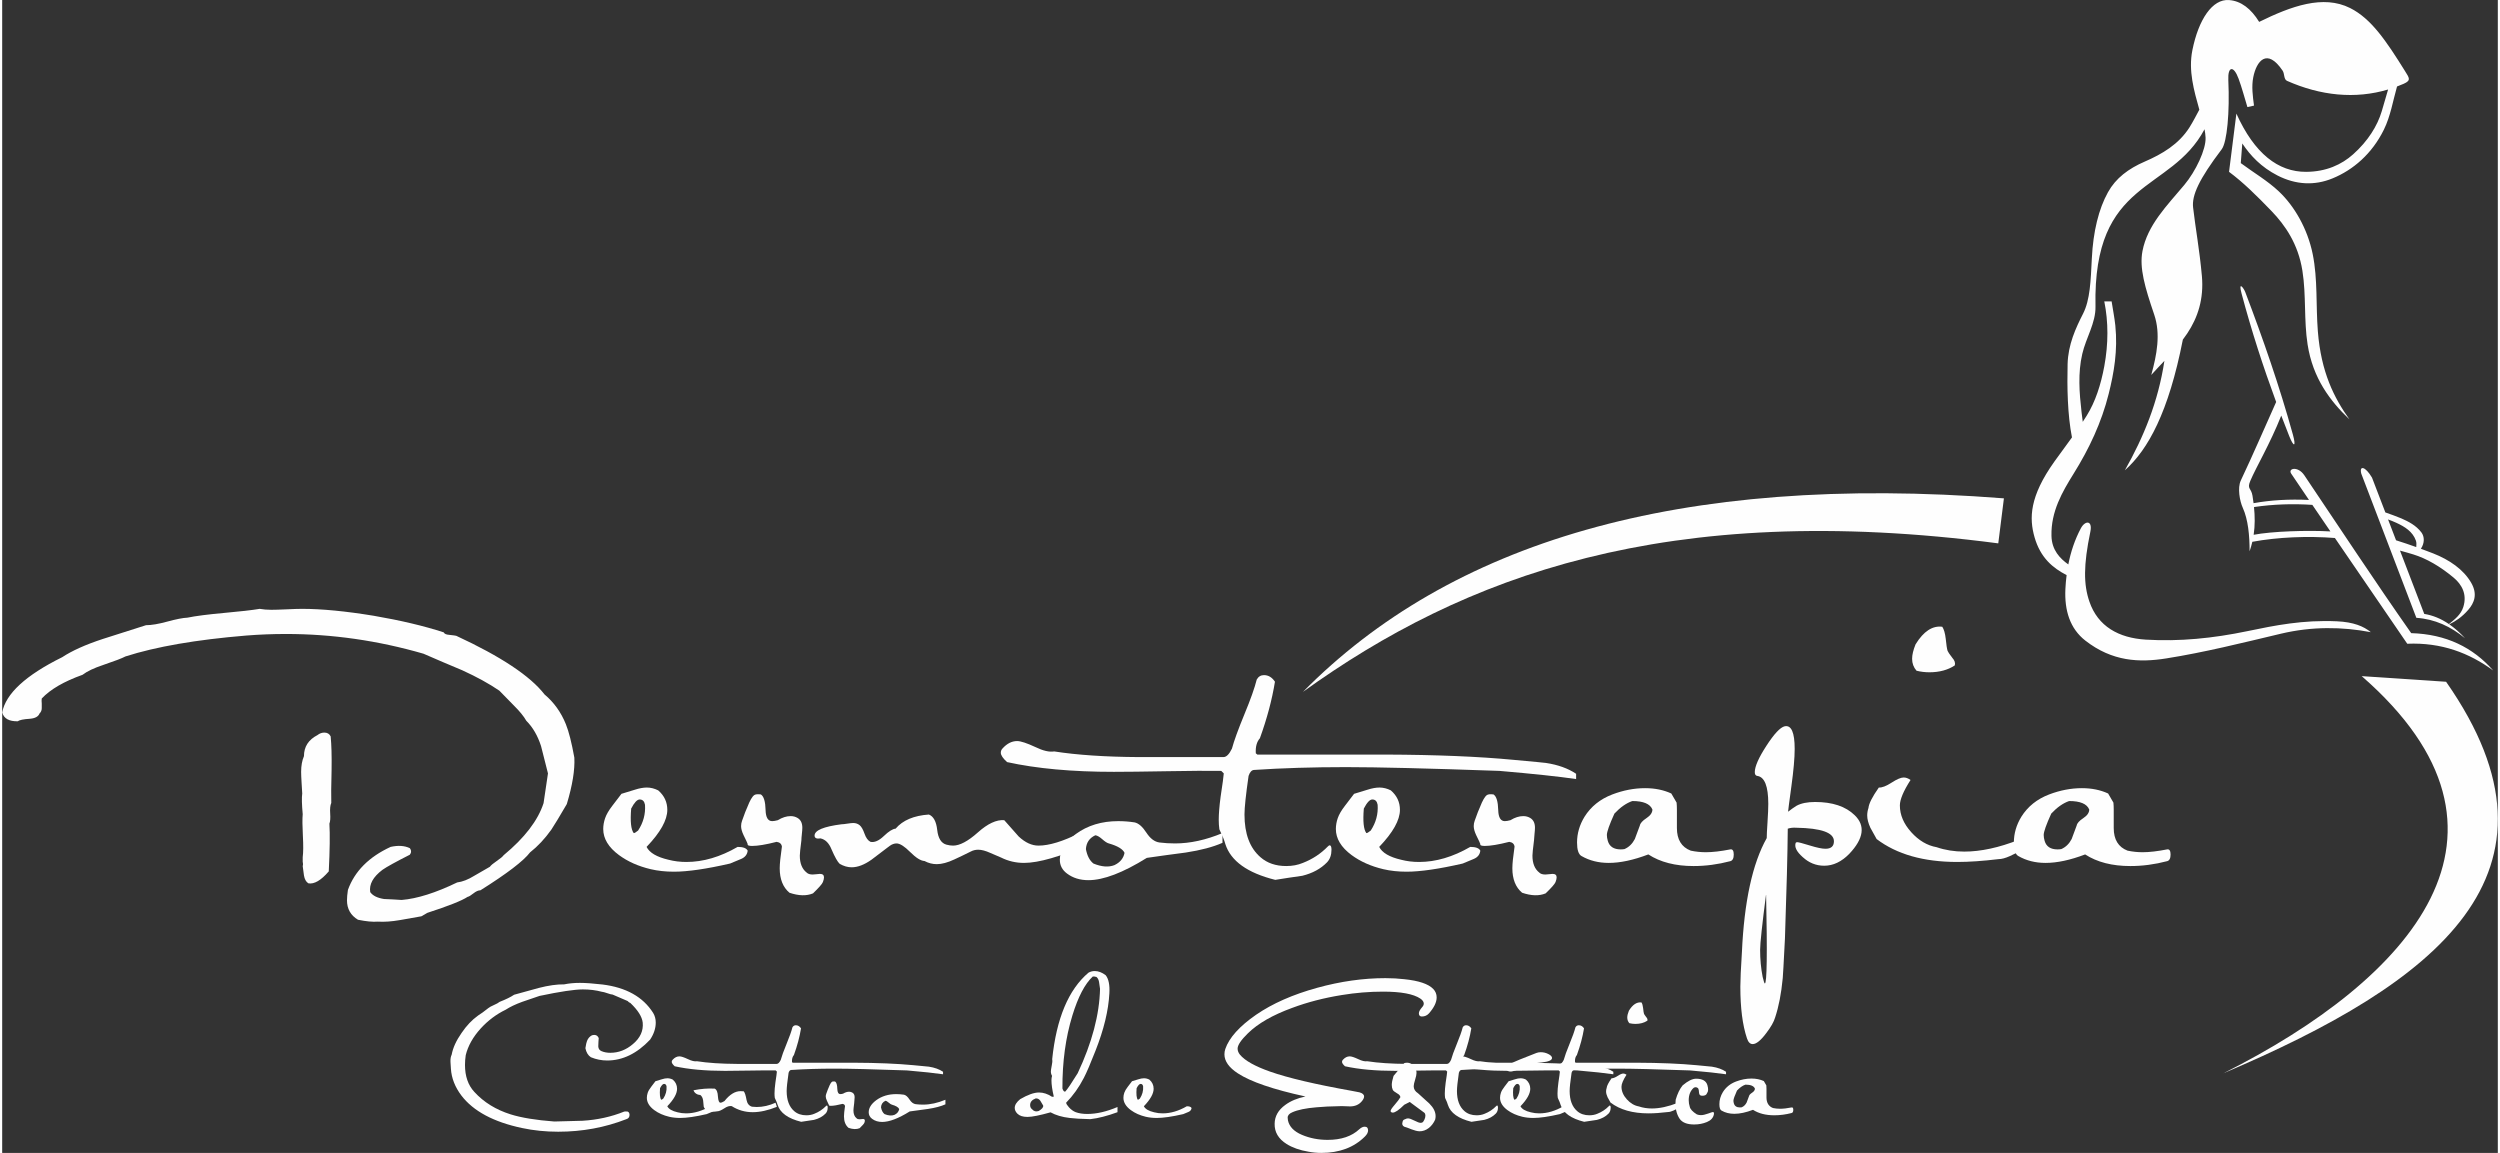 <?xml version="1.0" encoding="UTF-8"?>
<!DOCTYPE svg PUBLIC "-//W3C//DTD SVG 1.1//EN" "http://www.w3.org/Graphics/SVG/1.1/DTD/svg11.dtd">
<!-- Creator: CorelDRAW X8 -->
<svg xmlns="http://www.w3.org/2000/svg" xml:space="preserve" width="206px" height="95px" version="1.1" style="shape-rendering:geometricPrecision; text-rendering:geometricPrecision; image-rendering:optimizeQuality; fill-rule:evenodd; clip-rule:evenodd"
viewBox="0 0 202961 93762"
 xmlns:xlink="http://www.w3.org/1999/xlink">
 <rect x="0" y="0" width="202961" height="93762" fill="#333333" stroke="none"/>
 <defs>
  <style type="text/css">
   <![CDATA[
    .fil1 {fill:#FEFEFE}
    .fil0 {fill:#FEFEFE;fill-rule:nonzero}
   ]]>
  </style>
 </defs>
 <g id="Capa_x0020_1">
  <g id="_2633489311920">
   <path class="fil0" d="M46532 61621c51,987 -153,2243 -613,3771 -596,1022 -1013,1711 -1251,2069 -528,745 -1107,1366 -1737,1860 -528,694 -1873,1724 -4035,3082 -170,0 -362,85 -575,255 -213,170 -370,264 -472,281 -460,306 -1550,741 -3269,1298l-486 281c-33,0 -612,102 -1736,307 -681,119 -1286,161 -1813,127 -409,34 -945,-17 -1609,-153 -596,-357 -894,-885 -894,-1583 0,-222 25,-503 76,-843 545,-1515 1703,-2682 3474,-3499 613,-136 1132,-102 1558,102 68,85 102,179 102,281 0,85 -34,170 -102,255 -1141,579 -1882,988 -2222,1226 -767,579 -1098,1184 -996,1814 204,289 579,476 1123,561 477,18 954,43 1431,77 1259,-102 2766,-579 4520,-1426 426,-51 885,-230 1379,-536 783,-460 1209,-707 1277,-737 85,-119 272,-276 562,-472 289,-196 477,-353 562,-472 1702,-1409 2784,-2818 3243,-4231 85,-541 204,-1350 358,-2418 -187,-749 -375,-1486 -562,-2218 -273,-851 -673,-1536 -1200,-2064 -201,-358 -541,-775 -1018,-1247 -391,-409 -783,-809 -1175,-1201 -817,-557 -1817,-1111 -3009,-1655 -1056,-439 -2107,-890 -3162,-1350 -3691,-1068 -7415,-1604 -11174,-1604 -1085,0 -2166,42 -3239,127 -4065,337 -7338,903 -9820,1699 -289,153 -885,378 -1787,685 -762,251 -1333,523 -1707,809 -1511,540 -2618,1183 -3316,1928 -17,119 -17,255 0,404 0,222 0,349 0,383 0,171 -60,311 -179,430 -102,256 -366,396 -792,430 -527,34 -851,102 -970,204 -715,17 -1141,-221 -1277,-715 289,-1532 1915,-3030 4878,-4495 800,-527 1898,-1021 3295,-1481 1174,-374 2349,-749 3524,-1123 442,0 1021,-98 1736,-294 716,-196 1260,-302 1635,-319 664,-137 1656,-264 2975,-384 1320,-119 2286,-229 2899,-332 289,51 604,77 945,77 272,0 685,-13 1239,-38 553,-26 974,-39 1264,-39 1600,0 3541,188 5823,562 2179,375 4077,822 5695,1350 51,119 204,187 459,204 324,34 511,60 562,77 3627,1681 6019,3269 7177,4767 766,643 1345,1451 1736,2422 239,591 469,1502 690,2724zm-19767 3678c-85,187 -115,472 -90,855 26,383 5,660 -63,830 51,868 34,2162 -52,3882 -629,732 -1183,1056 -1660,971 -187,-120 -306,-332 -357,-639 -34,-255 -68,-511 -102,-766 34,-102 34,-222 0,-358 0,-187 0,-306 0,-357 51,-392 55,-979 13,-1762 -43,-784 -47,-1362 -13,-1737 -73,-800 -85,-1362 -39,-1686 -8,-170 -29,-455 -51,-855 -25,-400 -38,-702 -38,-907 0,-494 77,-919 230,-1277 0,-766 366,-1336 1098,-1711 170,-136 358,-204 562,-204 238,0 409,102 511,306 68,681 93,1584 76,2707 -34,1328 -42,2231 -25,2708z"/>
   <path id="1" class="fil0" d="M60629 69180c-34,307 -204,528 -510,665 -307,136 -613,263 -920,383 -1924,442 -3447,664 -4571,664 -681,0 -1311,-69 -1890,-205 -1005,-238 -1864,-621 -2579,-1149 -852,-630 -1278,-1337 -1278,-2120 0,-289 52,-583 154,-881 102,-298 298,-634 587,-1009 256,-323 502,-647 741,-970 357,-102 719,-213 1085,-332 366,-119 694,-179 984,-179 306,0 612,77 919,230 494,426 741,953 741,1583 0,835 -562,1839 -1686,3014 238,477 834,826 1788,1047 459,119 945,179 1455,179 1362,0 2750,-409 4163,-1226 443,0 715,102 817,306zm-8351 -3728c-51,-290 -196,-434 -434,-434 -204,0 -434,247 -690,740 -85,1039 -17,1703 205,1992 51,17 170,-51 357,-204 426,-647 613,-1345 562,-2094z"/>
   <path id="2" class="fil0" d="M66746 71734c-60,154 -328,460 -804,920 -528,221 -1167,204 -1916,-51 -528,-443 -792,-1107 -792,-1992 0,-358 60,-945 179,-1762 -34,-222 -179,-350 -434,-384 -868,222 -1532,332 -1992,332 -272,0 -392,-51 -357,-153 -18,-68 -128,-306 -332,-715 -137,-289 -205,-536 -205,-741 0,-153 26,-298 77,-434 204,-579 349,-953 434,-1123 204,-528 392,-852 562,-971 102,-68 281,-85 536,-51 239,153 366,579 383,1277 17,596 196,894 537,894 119,0 272,-26 459,-77 358,-221 707,-332 1047,-332 205,0 392,51 562,153 256,154 383,418 383,792 0,119 -12,294 -38,524 -26,229 -38,396 -38,498 -85,664 -128,1081 -128,1251 0,630 187,1090 562,1379 102,102 264,153 485,153 68,0 170,-8 307,-25 136,-17 229,-26 281,-26 221,0 331,94 331,281 0,102 -29,230 -89,383z"/>
   <path id="3" class="fil0" d="M87624 68951l-179 178c-715,222 -1421,443 -2119,664 -886,256 -1626,384 -2222,384 -664,0 -1286,-145 -1865,-435 -34,-17 -331,-144 -893,-383 -375,-170 -698,-255 -971,-255 -221,0 -426,51 -613,153 -442,222 -885,434 -1328,639 -545,255 -1021,383 -1430,383 -340,0 -672,-85 -996,-256 -306,-17 -694,-259 -1162,-728 -468,-468 -839,-702 -1111,-702 -187,0 -374,68 -562,204 -494,375 -987,750 -1481,1124 -579,409 -1115,613 -1609,613 -324,0 -647,-94 -971,-281 -170,-153 -391,-545 -664,-1175 -204,-510 -502,-808 -893,-894 -324,52 -486,-25 -486,-229 0,-426 732,-733 2197,-920 102,0 259,-17 472,-51 213,-34 371,-51 473,-51 204,0 378,60 523,179 145,119 277,349 396,689 119,341 281,562 485,664 324,68 686,-89 1086,-472 400,-383 719,-583 957,-600 579,-681 1482,-1064 2707,-1149 375,148 601,566 677,1251 77,685 328,1085 754,1200 187,51 366,77 536,77 545,0 1217,-358 2018,-1073 800,-715 1515,-1047 2145,-996 392,443 783,885 1175,1328 528,494 1064,741 1609,741 868,0 1983,-341 3345,-1022l0 1201z"/>
   <path id="4" class="fil0" d="M99244 68542c-766,341 -1762,604 -2988,792 -1055,136 -2111,281 -3166,434 -1941,1209 -3525,1813 -4751,1813 -681,0 -1260,-179 -1736,-536 -392,-290 -588,-664 -588,-1124 0,-749 434,-1447 1303,-2094 953,-698 2103,-1047 3447,-1047 443,0 886,34 1329,102 323,68 642,345 957,830 315,485 673,753 1073,805 400,51 821,76 1264,76 1226,0 2511,-281 3856,-843l0 792zm-7968 817c-136,-306 -562,-562 -1277,-766 -136,-34 -315,-149 -536,-345 -221,-195 -409,-302 -562,-319 -477,221 -732,596 -766,1124 102,545 307,936 613,1175 664,272 1234,315 1711,127 460,-221 732,-553 817,-996z"/>
   <path id="5" class="fil0" d="M128001 63358c-1396,-205 -3473,-426 -6231,-664 -5772,-205 -9935,-307 -12489,-307 -2690,0 -5184,77 -7483,230 -187,17 -332,179 -434,485 -221,1533 -332,2580 -332,3142 0,1566 434,2724 1303,3473 545,477 1243,715 2094,715 494,0 945,-85 1353,-255 784,-307 1456,-750 2018,-1328 68,-69 119,-103 153,-103 102,0 154,120 154,358 0,426 -120,766 -358,1021 -511,528 -1183,894 -2018,1099 -732,102 -1464,212 -2196,332 -2264,-562 -3618,-1533 -4061,-2912 -68,-272 -230,-672 -485,-1200 -34,-238 -51,-494 -51,-766 0,-494 51,-1124 153,-1890 153,-1005 239,-1635 256,-1890l-205 -204c-1055,-17 -2511,-9 -4367,25 -1941,34 -3397,51 -4367,51 -3388,0 -6283,-264 -8683,-792 -341,-306 -511,-561 -511,-766 0,-136 51,-255 153,-357 358,-392 749,-588 1175,-588 289,0 783,162 1481,486 630,306 1141,425 1533,357 1855,290 4145,443 6870,460 2298,0 4597,0 6895,0 239,0 468,-230 690,-690 170,-630 510,-1566 1021,-2809 494,-1192 826,-2128 996,-2809 136,-239 332,-358 588,-358 357,0 655,179 893,536 -238,1465 -646,2997 -1225,4598 -256,289 -366,698 -332,1225l127 103c3491,0 6981,0 10471,0 4070,17 7526,157 10369,429 1652,149 2529,235 2631,252 987,149 1804,447 2451,881l0 430z"/>
   <path id="6" class="fil0" d="M120212 69180c-34,307 -204,528 -511,665 -306,136 -613,263 -919,383 -1924,442 -3448,664 -4572,664 -681,0 -1311,-69 -1889,-205 -1005,-238 -1865,-621 -2580,-1149 -851,-630 -1277,-1337 -1277,-2120 0,-289 51,-583 153,-881 102,-298 298,-634 588,-1009 255,-323 502,-647 740,-970 358,-102 720,-213 1086,-332 366,-119 694,-179 983,-179 307,0 613,77 919,230 494,426 741,953 741,1583 0,835 -562,1839 -1686,3014 239,477 835,826 1788,1047 460,119 945,179 1456,179 1362,0 2750,-409 4163,-1226 442,0 715,102 817,306zm-8351 -3728c-51,-290 -196,-434 -434,-434 -205,0 -435,247 -690,740 -85,1039 -17,1703 204,1992 51,17 171,-51 358,-204 426,-647 613,-1345 562,-2094z"/>
   <path id="7" class="fil0" d="M126329 71734c-60,154 -328,460 -805,920 -528,221 -1166,204 -1915,-51 -528,-443 -792,-1107 -792,-1992 0,-358 60,-945 179,-1762 -34,-222 -179,-350 -434,-384 -869,222 -1533,332 -1993,332 -272,0 -391,-51 -357,-153 -17,-68 -128,-306 -332,-715 -136,-289 -204,-536 -204,-741 0,-153 25,-298 76,-434 205,-579 349,-953 435,-1123 204,-528 391,-852 561,-971 102,-68 281,-85 537,-51 238,153 366,579 383,1277 17,596 196,894 536,894 119,0 272,-26 460,-77 357,-221 706,-332 1047,-332 204,0 391,51 562,153 255,154 383,418 383,792 0,119 -13,294 -38,524 -26,229 -39,396 -39,498 -85,664 -128,1081 -128,1251 0,630 188,1090 562,1379 102,102 264,153 486,153 68,0 170,-8 306,-25 136,-17 230,-26 281,-26 221,0 332,94 332,281 0,102 -30,230 -89,383z"/>
   <path id="8" class="fil0" d="M140541 70036c-1005,264 -2000,396 -2988,396 -1481,0 -2707,-315 -3678,-945 -1208,460 -2281,690 -3218,690 -834,0 -1574,-188 -2221,-562 -239,-136 -358,-503 -358,-1098 0,-733 204,-1431 609,-2095 523,-834 1277,-1438 2260,-1813 894,-341 1783,-511 2664,-511 796,0 1507,145 2133,434l430 741c17,170 25,358 25,562 0,170 0,421 0,753 0,332 0,583 0,754 0,936 375,1549 1124,1838 409,86 817,128 1226,128 545,0 1209,-76 1992,-230 187,-34 281,107 281,417 0,311 -94,494 -281,541zm-6334 -4201c-187,-460 -732,-690 -1634,-690 -494,171 -979,511 -1456,1022 -409,902 -613,1481 -613,1737 0,153 26,315 77,485 136,460 485,689 1047,689 102,0 204,-8 306,-25 358,-154 639,-426 843,-817 136,-358 273,-724 409,-1099 34,-187 213,-387 536,-600 324,-213 485,-447 485,-702z"/>
   <path id="9" class="fil0" d="M150220 69436c-630,647 -1311,970 -2043,970 -664,0 -1251,-238 -1762,-715 -477,-425 -664,-800 -562,-1123 17,-51 60,-77 128,-77 102,0 443,89 1021,268 579,179 1005,268 1277,268 460,0 690,-204 690,-613 0,-698 -1022,-1064 -3065,-1098 -255,-17 -485,9 -689,77 -17,1992 -94,4971 -230,8938 -102,2009 -162,3082 -179,3218 -119,1260 -328,2324 -617,3193 -102,357 -345,783 -724,1277 -442,596 -813,893 -1102,893 -209,0 -362,-153 -464,-459 -362,-1073 -541,-2477 -541,-4214 0,-545 43,-1481 128,-2809 187,-4121 860,-7211 2018,-9271 0,-221 21,-656 64,-1302 42,-648 63,-1141 63,-1482 0,-1430 -298,-2188 -893,-2273 -137,-17 -205,-119 -205,-306 0,-460 315,-1175 945,-2145 630,-971 1124,-1499 1481,-1584 545,-119 818,494 818,1839 0,732 -90,1749 -269,3052 -178,1302 -268,1988 -268,2056 239,-188 469,-349 690,-486 374,-204 877,-306 1507,-306 1413,0 2485,357 3218,1073 885,851 740,1898 -435,3141zm-6767 3269c-324,2503 -486,4018 -486,4546 0,766 68,1498 205,2196 85,358 144,537 178,537 171,0 205,-2427 103,-7279z"/>
   <path id="10" class="fil0" d="M158801 54112c-561,375 -1251,562 -2068,562 -358,0 -707,-42 -1047,-127 -239,-273 -358,-596 -358,-971 0,-323 94,-715 281,-1175 647,-1055 1371,-1532 2171,-1430 136,205 230,528 281,971 51,510 102,843 153,996 34,85 162,272 383,561 187,205 256,409 204,613zm5440 15043c-323,153 -638,306 -945,460 -374,170 -689,255 -945,255 -1277,153 -2392,230 -3345,230 -2741,0 -4929,-621 -6564,-1864 -170,-307 -340,-613 -510,-920 -171,-374 -256,-706 -256,-996 0,-204 34,-409 102,-613 34,-357 315,-911 843,-1660 255,17 600,-115 1034,-396 434,-281 762,-421 984,-421 187,0 374,68 561,204 -578,903 -868,1592 -868,2069 0,766 307,1490 920,2171 613,681 1302,1089 2068,1225 698,239 1447,358 2248,358 1345,0 2835,-323 4469,-970l204 868z"/>
   <path id="11" class="fil0" d="M176066 70036c-1005,264 -2001,396 -2988,396 -1481,0 -2707,-315 -3678,-945 -1209,460 -2281,690 -3218,690 -834,0 -1575,-188 -2222,-562 -238,-136 -357,-503 -357,-1098 0,-733 204,-1431 609,-2095 523,-834 1276,-1438 2260,-1813 894,-341 1783,-511 2664,-511 796,0 1507,145 2133,434l430 741c17,170 25,358 25,562 0,170 0,421 0,753 0,332 0,583 0,754 0,936 375,1549 1124,1838 409,86 817,128 1226,128 545,0 1209,-76 1992,-230 187,-34 281,107 281,417 0,311 -94,494 -281,541zm-6334 -4201c-187,-460 -732,-690 -1634,-690 -494,171 -979,511 -1456,1022 -409,902 -613,1481 -613,1737 0,153 26,315 77,485 136,460 485,689 1047,689 102,0 204,-8 306,-25 358,-154 639,-426 843,-817 136,-358 272,-724 409,-1099 34,-187 212,-387 536,-600 323,-213 485,-447 485,-702z"/>
   <path class="fil0" d="M52935 82368c144,233 217,498 217,795 0,465 -153,927 -458,1385 -1068,1132 -2232,1698 -3493,1698 -458,0 -899,-88 -1325,-265 -225,-144 -373,-389 -445,-735 48,-305 92,-502 132,-590 80,-209 213,-361 398,-458 272,-80 457,-3 554,229 -17,153 -29,378 -37,675 8,185 97,313 265,385 209,88 446,133 711,133 675,0 1289,-237 1843,-711 594,-498 859,-1080 795,-1746 -56,-482 -394,-1016 -1012,-1602 -72,-16 -137,-60 -193,-133l-36 -24c-337,-152 -739,-325 -1204,-518 -105,-8 -251,-46 -440,-114 -189,-68 -335,-106 -440,-115 -481,-128 -995,-192 -1541,-192 -675,0 -1851,176 -3529,530 -474,160 -944,321 -1409,482 -546,200 -992,413 -1337,638 -763,369 -1442,879 -2036,1529 -626,691 -1031,1414 -1216,2168 -40,273 -60,538 -60,795 0,916 252,1646 758,2192 771,844 1759,1454 2963,1831 876,273 2056,466 3541,578 506,-8 1269,-28 2289,-60 1212,-72 2344,-321 3396,-747 64,-16 161,-16 289,0 97,49 145,137 145,265 0,137 -48,237 -145,301 -24,16 -60,32 -108,49 -1743,682 -3593,1023 -5553,1023 -1019,0 -1999,-100 -2938,-301 -2313,-490 -3955,-1369 -4926,-2637 -522,-691 -807,-1418 -856,-2181 -16,-192 -28,-385 -36,-578 -8,-233 24,-421 97,-566 104,-562 373,-1152 807,-1770 401,-594 851,-1068 1349,-1421 200,-121 477,-322 831,-603 88,-72 238,-154 451,-247 213,-92 368,-178 464,-258 514,-201 907,-394 1180,-579 675,-184 1345,-369 2012,-554 779,-200 1465,-297 2059,-289 386,-80 811,-120 1277,-120 458,0 1072,44 1843,132 1919,241 3288,1008 4107,2301z"/>
   <path id="1" class="fil0" d="M57969 90112c-16,145 -96,249 -241,313 -144,65 -289,125 -433,181 -908,209 -1626,313 -2156,313 -321,0 -618,-32 -891,-96 -474,-113 -880,-293 -1217,-542 -401,-297 -602,-630 -602,-1000 0,-136 24,-275 72,-415 48,-141 141,-299 277,-476 121,-153 237,-305 349,-458 169,-48 340,-100 512,-156 173,-57 327,-85 464,-85 145,0 289,36 434,109 232,200 349,449 349,747 0,393 -265,867 -795,1421 112,224 393,389 843,493 217,57 446,85 687,85 642,0 1296,-193 1963,-578 209,0 337,48 385,144zm-3938 -1758c-24,-137 -93,-205 -205,-205 -96,0 -205,116 -325,349 -40,490 -8,803 96,940 24,8 80,-24 169,-97 200,-305 289,-634 265,-987z"/>
   <path id="2" class="fil0" d="M63004 90016c-723,289 -1377,434 -1964,434 -626,0 -1196,-165 -1710,-494 -177,-33 -377,28 -602,180 -249,161 -438,241 -566,241 -145,24 -269,36 -374,36 -385,0 -630,-136 -734,-409 -16,-169 -32,-337 -48,-506 -32,-209 -109,-357 -229,-446 -89,-8 -165,-24 -229,-48 -169,-72 -277,-185 -325,-337 610,-120 1184,-165 1722,-133 161,73 249,289 265,651 24,329 92,494 205,494 72,0 180,-45 325,-133 426,-538 863,-807 1313,-807 80,0 164,4 253,12 88,97 164,329 229,699 56,297 204,482 445,554 129,16 257,24 386,24 505,0 1015,-116 1529,-349l109 337z"/>
   <path id="3" class="fil0" d="M76517 87366c-658,-96 -1638,-201 -2939,-313 -2722,-96 -4685,-145 -5889,-145 -1269,0 -2445,37 -3529,109 -88,8 -157,84 -205,229 -104,722 -156,1216 -156,1481 0,739 204,1285 614,1638 257,225 586,337 987,337 233,0 446,-40 639,-120 369,-145 686,-353 951,-626 32,-33 57,-49 72,-49 49,0 73,57 73,169 0,201 -56,361 -169,482 -241,249 -558,421 -951,518 -346,48 -691,100 -1036,156 -1068,-265 -1706,-722 -1915,-1373 -32,-128 -109,-317 -229,-566 -16,-112 -24,-233 -24,-361 0,-233 24,-530 72,-891 72,-474 113,-771 121,-892l-97 -96c-498,-8 -1184,-4 -2059,12 -916,16 -1602,24 -2060,24 -1598,0 -2963,-124 -4095,-373 -160,-145 -241,-265 -241,-362 0,-64 24,-120 73,-168 168,-185 353,-277 553,-277 137,0 370,76 699,229 297,144 538,200 723,168 875,137 1955,209 3240,217 1084,0 2168,0 3252,0 112,0 220,-108 325,-325 80,-297 241,-739 482,-1325 232,-562 389,-1004 469,-1325 65,-112 157,-168 277,-168 169,0 309,84 422,252 -113,691 -305,1414 -578,2168 -121,137 -173,330 -157,578l60 49c1646,0 3292,0 4938,0 1920,8 3549,74 4890,202 779,71 1193,111 1241,119 466,70 851,211 1156,415l0 203z"/>
   <path id="4" class="fil0" d="M70116 91317c-28,72 -155,216 -380,433 -248,105 -550,97 -903,-24 -249,-209 -373,-522 -373,-939 0,-169 28,-446 84,-831 -16,-105 -84,-165 -205,-181 -409,104 -722,157 -939,157 -129,0 -185,-25 -169,-73 -8,-32 -60,-144 -156,-337 -65,-136 -97,-253 -97,-349 0,-72 12,-141 36,-205 97,-273 165,-450 205,-530 97,-249 185,-401 265,-458 48,-32 133,-40 253,-24 113,73 173,273 181,602 8,282 92,422 253,422 56,0 128,-12 216,-36 169,-104 334,-157 494,-157 97,0 185,25 265,73 121,72 181,196 181,373 0,56 -6,138 -18,247 -12,108 -18,187 -18,235 -40,313 -61,510 -61,590 0,297 89,514 265,650 49,48 125,73 229,73 33,0 81,-4 145,-12 64,-8 108,-13 132,-13 105,0 157,45 157,133 0,48 -14,108 -42,181z"/>
   <path id="5" class="fil0" d="M76710 89811c-361,161 -831,285 -1409,374 -498,64 -996,132 -1494,204 -915,570 -1662,855 -2240,855 -321,0 -594,-84 -819,-253 -185,-136 -277,-313 -277,-530 0,-353 205,-682 614,-987 450,-329 992,-494 1626,-494 209,0 418,16 627,48 152,32 303,163 451,392 149,228 317,355 506,379 189,24 388,36 596,36 578,0 1185,-132 1819,-397l0 373zm-3758 385c-64,-144 -265,-264 -602,-361 -64,-16 -149,-70 -253,-162 -104,-93 -193,-143 -265,-151 -225,104 -345,281 -361,530 48,257 144,442 289,554 313,128 582,149 807,60 217,-104 345,-261 385,-470z"/>
   <path id="6" class="fil0" d="M90705 90450c-827,305 -1561,493 -2204,566 -755,-17 -1317,-49 -1686,-97 -618,-72 -1136,-225 -1554,-458 -883,249 -1509,374 -1878,374 -370,0 -643,-88 -820,-265 -144,-145 -216,-301 -216,-470 0,-233 148,-470 445,-711 619,-361 1128,-541 1530,-541 353,0 706,116 1060,349 56,-8 104,-12 144,-12 -128,-538 -192,-980 -192,-1325 0,-137 16,-257 48,-361 -64,-113 -96,-233 -96,-362 0,-80 24,-241 72,-481 48,-209 60,-382 36,-518 345,-3317 1329,-5661 2951,-7034 160,-89 329,-133 506,-133 297,0 594,113 891,338 241,297 341,790 301,1481 -72,1389 -450,2947 -1132,4673 -402,1028 -715,1759 -940,2192 -401,779 -883,1454 -1445,2024 8,88 84,212 229,373 177,193 361,325 554,398 265,96 578,144 939,144 755,0 1574,-189 2457,-566l0 422zm-1421 -10033c-24,-177 -50,-358 -78,-542 -28,-185 -98,-326 -211,-422 -152,-40 -253,-52 -301,-36 -642,594 -1196,1654 -1662,3180 -546,1782 -815,3757 -807,5925 64,193 140,277 229,253 168,-176 506,-674 1012,-1493 1164,-2473 1770,-4762 1818,-6865zm-4625 9490c-80,-128 -156,-256 -229,-385 -96,-136 -220,-201 -373,-193 -305,113 -458,293 -458,542 0,153 56,269 169,350 136,160 313,204 530,132 273,-161 393,-309 361,-446z"/>
   <path id="7" class="fil0" d="M96728 90112c-17,145 -97,249 -241,313 -145,65 -289,125 -434,181 -907,209 -1626,313 -2156,313 -321,0 -618,-32 -891,-96 -474,-113 -879,-293 -1217,-542 -401,-297 -602,-630 -602,-1000 0,-136 24,-275 72,-415 49,-141 141,-299 277,-476 121,-153 237,-305 350,-458 168,-48 339,-100 512,-156 172,-57 327,-85 463,-85 145,0 289,36 434,109 233,200 349,449 349,747 0,393 -265,867 -795,1421 113,224 394,389 843,493 217,57 446,85 687,85 642,0 1297,-193 1963,-578 209,0 337,48 386,144zm-3939 -1758c-24,-137 -92,-205 -205,-205 -96,0 -204,116 -325,349 -40,490 -8,803 96,940 25,8 81,-24 169,-97 201,-305 289,-634 265,-987z"/>
   <path id="8" class="fil0" d="M116384 80429c184,192 277,421 277,686 0,394 -209,827 -627,1301 -152,169 -345,253 -578,253 -160,0 -241,-88 -241,-265 0,-129 89,-293 265,-494 89,-96 133,-193 133,-289 0,-144 -92,-281 -277,-409 -562,-378 -1574,-566 -3035,-566 -1108,0 -2225,92 -3349,276 -1453,233 -2802,583 -4047,1048 -1581,578 -2778,1265 -3589,2060 -562,546 -843,963 -843,1252 0,169 64,334 193,494 401,482 1216,940 2445,1373 1461,514 3677,1036 6648,1566 370,64 578,104 627,121 249,72 373,184 373,337 0,112 -60,241 -181,385 -233,281 -554,422 -963,422 -56,0 -161,-4 -313,-12 -153,-8 -273,-12 -362,-12 -891,16 -1574,48 -2047,96 -875,72 -1534,209 -1976,409 -248,105 -373,249 -373,434 0,64 8,141 24,229 113,506 490,895 1132,1168 643,273 1341,410 2096,410 1100,0 1959,-289 2577,-868 153,-136 298,-204 434,-204 185,0 277,100 277,301 0,161 -84,325 -253,494 -891,891 -2075,1337 -3553,1337 -345,0 -690,-32 -1036,-97 -714,-120 -1308,-329 -1782,-626 -667,-418 -992,-968 -976,-1650 8,-610 297,-1120 867,-1530 434,-321 980,-550 1638,-686 -2617,-570 -4448,-1197 -5492,-1879 -730,-474 -1096,-992 -1096,-1554 0,-144 24,-289 72,-434 314,-915 1149,-1842 2506,-2782 1333,-915 2991,-1646 4974,-2192 1895,-522 3742,-783 5540,-783 538,0 1048,29 1530,85 1180,120 1967,385 2361,795z"/>
   <path id="9" class="fil0" d="M116540 91052c-120,273 -289,498 -506,674 -248,193 -510,285 -782,277 -169,-8 -378,-60 -627,-156 -297,-121 -498,-193 -602,-217 -153,-80 -197,-213 -133,-398 17,-88 59,-148 127,-180 68,-32 138,-61 211,-85 32,-8 68,-12 108,-12 113,0 285,61 518,181 233,120 402,181 506,181 40,0 84,-10 132,-31 49,-20 103,-90 163,-210 60,-121 90,-237 90,-350 0,-96 -28,-172 -84,-228l-1192 -880 -446 229c-426,426 -739,639 -940,639 -112,-16 -168,-61 -168,-133 0,-80 104,-241 313,-482 249,-289 410,-502 482,-638 -8,-120 -96,-225 -265,-313 -193,-113 -309,-205 -349,-277 -57,-121 -85,-257 -85,-410 0,-184 48,-429 145,-734l867 -1036c72,-24 149,-36 229,-36 249,0 462,128 638,385 89,137 133,285 133,446 0,128 -39,313 -115,554 -76,241 -114,417 -114,530 0,233 120,425 361,578 305,281 610,558 915,831 338,337 506,678 506,1024 0,88 -12,180 -36,277z"/>
   <path id="10" class="fil0" d="M131029 87366c-658,-96 -1638,-201 -2938,-313 -2722,-96 -4686,-145 -5890,-145 -1269,0 -2445,37 -3529,109 -88,8 -157,84 -205,229 -104,722 -156,1216 -156,1481 0,739 204,1285 614,1638 257,225 586,337 988,337 232,0 445,-40 638,-120 369,-145 686,-353 951,-626 32,-33 57,-49 73,-49 48,0 72,57 72,169 0,201 -56,361 -169,482 -241,249 -558,421 -951,518 -345,48 -691,100 -1036,156 -1068,-265 -1706,-722 -1915,-1373 -32,-128 -108,-317 -229,-566 -16,-112 -24,-233 -24,-361 0,-233 24,-530 72,-891 73,-474 113,-771 121,-892l-97 -96c-497,-8 -1184,-4 -2059,12 -916,16 -1602,24 -2060,24 -1598,0 -2963,-124 -4095,-373 -160,-145 -241,-265 -241,-362 0,-64 24,-120 73,-168 168,-185 353,-277 554,-277 136,0 369,76 698,229 297,144 538,200 723,168 875,137 1955,209 3240,217 1084,0 2168,0 3252,0 112,0 221,-108 325,-325 80,-297 241,-739 482,-1325 232,-562 389,-1004 469,-1325 65,-112 157,-168 277,-168 169,0 310,84 422,252 -112,691 -305,1414 -578,2168 -121,137 -173,330 -157,578l61 49c1645,0 3292,0 4938,0 1919,8 3549,74 4890,202 778,71 1192,111 1240,119 466,70 851,211 1156,415l0 203z"/>
   <path id="11" class="fil0" d="M125212 86403c-482,40 -927,140 -1337,301 -273,112 -546,229 -819,349 -217,88 -393,112 -530,72 -112,-32 -168,-104 -168,-217 0,-160 100,-293 301,-397 321,-169 1027,-462 2119,-879 105,-40 221,-60 350,-60 216,0 423,50 620,150 197,100 295,207 295,319 0,185 -277,305 -831,362zm2144 3709c-16,145 -96,249 -241,313 -144,65 -289,125 -434,181 -907,209 -1625,313 -2155,313 -322,0 -619,-32 -892,-96 -474,-113 -879,-293 -1216,-542 -402,-297 -602,-630 -602,-1000 0,-136 24,-275 72,-415 48,-141 140,-299 277,-476 120,-153 237,-305 349,-458 169,-48 339,-100 512,-156 173,-57 327,-85 464,-85 144,0 289,36 433,109 233,200 350,449 350,747 0,393 -265,867 -795,1421 112,224 393,389 843,493 217,57 445,85 686,85 643,0 1297,-193 1964,-578 208,0 337,48 385,144zm-3938 -1758c-25,-137 -93,-205 -205,-205 -97,0 -205,116 -325,349 -41,490 -8,803 96,940 24,8 80,-24 169,-97 200,-305 289,-634 265,-987z"/>
   <path id="12" class="fil0" d="M140195 87366c-658,-96 -1638,-201 -2939,-313 -2722,-96 -4685,-145 -5889,-145 -1269,0 -2445,37 -3529,109 -89,8 -157,84 -205,229 -105,722 -157,1216 -157,1481 0,739 205,1285 615,1638 257,225 586,337 987,337 233,0 446,-40 639,-120 369,-145 686,-353 951,-626 32,-33 56,-49 72,-49 49,0 73,57 73,169 0,201 -57,361 -169,482 -241,249 -558,421 -952,518 -345,48 -690,100 -1035,156 -1068,-265 -1707,-722 -1915,-1373 -33,-128 -109,-317 -229,-566 -16,-112 -24,-233 -24,-361 0,-233 24,-530 72,-891 72,-474 112,-771 120,-892l-96 -96c-498,-8 -1184,-4 -2059,12 -916,16 -1602,24 -2060,24 -1598,0 -2963,-124 -4095,-373 -161,-145 -241,-265 -241,-362 0,-64 24,-120 72,-168 169,-185 354,-277 554,-277 137,0 370,76 699,229 297,144 538,200 723,168 875,137 1955,209 3239,217 1084,0 2168,0 3252,0 113,0 221,-108 326,-325 80,-297 240,-739 481,-1325 233,-562 390,-1004 470,-1325 64,-112 157,-168 277,-168 169,0 309,84 422,252 -113,691 -305,1414 -579,2168 -120,137 -172,330 -156,578l60 49c1646,0 3292,0 4938,0 1919,8 3549,74 4890,202 779,71 1193,111 1241,119 465,70 851,211 1156,415l0 203z"/>
   <path id="13" class="fil0" d="M133800 83006c-265,177 -591,265 -976,265 -169,0 -333,-20 -494,-60 -112,-129 -168,-281 -168,-458 0,-152 44,-337 132,-554 305,-498 646,-722 1024,-674 64,96 108,249 132,457 24,241 49,398 73,470 16,40 76,129 180,265 89,96 121,193 97,289zm2565 7094c-153,72 -301,145 -446,217 -176,80 -325,120 -445,120 -602,73 -1128,109 -1578,109 -1293,0 -2325,-293 -3095,-879 -81,-145 -161,-289 -241,-434 -81,-177 -121,-333 -121,-470 0,-96 16,-192 48,-289 16,-168 149,-429 398,-783 120,8 283,-54 488,-186 204,-133 359,-199 463,-199 89,0 177,32 265,96 -273,426 -409,751 -409,976 0,361 144,702 433,1024 289,321 615,514 976,578 329,112 682,168 1060,168 634,0 1337,-152 2108,-457l96 409z"/>
   <path id="14" class="fil0" d="M139207 90630c-56,281 -245,488 -566,620 -321,133 -666,199 -1036,199 -570,0 -963,-152 -1180,-458 -273,-401 -381,-919 -325,-1553 145,-498 333,-888 566,-1169 426,-361 791,-542 1096,-542 506,0 811,173 915,518 89,305 81,522 -24,651 -48,152 -184,225 -409,217 -145,0 -225,-73 -241,-217 0,0 -8,-77 -24,-229 -8,-88 -40,-153 -96,-193 -105,-72 -213,-72 -326,0 -265,241 -397,574 -397,1000 0,184 28,361 84,530 40,201 233,409 578,626 105,40 213,60 326,60 160,0 355,-42 584,-126 228,-84 359,-127 391,-127 80,0 108,65 84,193z"/>
   <path id="15" class="fil0" d="M145531 90516c-474,124 -944,186 -1410,186 -698,0 -1276,-148 -1734,-445 -570,217 -1076,325 -1518,325 -393,0 -742,-88 -1047,-265 -113,-64 -169,-237 -169,-518 0,-345 96,-674 287,-987 247,-394 602,-679 1066,-856 422,-160 841,-241 1257,-241 375,0 710,69 1005,205l203 349c8,81 12,169 12,265 0,81 0,199 0,356 0,156 0,275 0,355 0,442 177,731 530,867 193,40 385,60 578,60 257,0 570,-36 940,-108 88,-16 132,50 132,197 0,146 -44,233 -132,255zm-2987 -1982c-89,-216 -346,-325 -771,-325 -233,80 -462,241 -687,482 -192,426 -289,698 -289,819 0,72 12,148 36,229 65,217 229,325 494,325 48,0 96,-4 145,-12 168,-72 301,-201 397,-385 64,-169 129,-342 193,-518 16,-89 100,-183 253,-283 152,-101 229,-211 229,-332z"/>
   <path class="fil1" d="M195428 5806c-1544,-2478 -2753,-4285 -4477,-5151 -2200,-1106 -4805,-149 -7399,1125 -659,-1067 -1469,-1703 -2449,-1775 -1350,-105 -2480,1565 -2984,4083 -332,1662 130,3273 567,4831 -261,486 -510,978 -805,1445 -866,1367 -2219,2166 -3642,2781 -1315,571 -2345,1338 -2983,2489 -756,1360 -1204,3190 -1313,5387 -90,1812 -136,3362 -717,4499 -587,1150 -1214,2503 -1253,4086 -46,1825 -11,4126 355,5967 -473,657 -960,1306 -1430,1965 -2029,2851 -2057,4603 -1612,6159 480,1672 1496,2505 2606,3073 -48,379 -81,760 -99,1141 -81,1736 369,3208 1625,4188 2185,1702 4383,1797 6574,1448 3113,-492 6205,-1269 9335,-2012 2528,-599 4981,-565 7307,-122 -588,-484 -1414,-823 -2759,-885 -2760,-124 -5008,327 -7306,806 -2759,575 -5496,851 -8241,685 -2191,-135 -3893,-1067 -4585,-3101 -472,-1379 -488,-2945 80,-5677 196,-945 -429,-922 -770,-281 -495,929 -823,1922 -1022,2943 -674,-478 -1346,-1163 -1370,-2325 -46,-1984 881,-3574 1788,-5033 1284,-2057 2283,-4190 2865,-6511 432,-1724 748,-3536 540,-5566 -70,-655 -200,-1302 -301,-1954 -198,0 -397,0 -596,0 338,1672 337,3447 0,5270 -279,1507 -723,2884 -1433,4025 -104,167 -210,332 -318,497 -35,-265 -69,-528 -99,-792 -181,-1579 -304,-3170 60,-4736 300,-1297 1102,-2518 1074,-3849 -226,-10471 6105,-9196 8867,-14417 44,225 75,452 85,681 44,949 -794,2730 -1730,3848 -1408,1682 -2998,3257 -3403,5388 -258,1363 192,2910 954,5151 541,1585 214,3275 -237,4913 347,-386 709,-765 1068,-1145 -500,3320 -1694,6214 -3217,8902 1894,-1688 3557,-4715 4718,-10631 124,-164 242,-329 356,-500 863,-1295 1360,-2804 1192,-4677 -191,-2125 -525,-3912 -714,-5564 -115,-987 472,-2289 2327,-4739 434,-573 658,-3022 537,-5623 -53,-1150 438,-1199 834,-118 280,757 479,1539 718,2310 178,-40 357,-79 537,-119 -101,-771 -210,-1552 -60,-2309 254,-1294 1103,-2433 2387,-533 169,247 81,705 360,829 2721,1205 5533,1505 8219,702 -172,594 -344,1190 -521,1783 -349,1166 -1107,2405 -2328,3493 -929,830 -2185,1414 -3820,1421 -2263,11 -4203,-1479 -5670,-4736 -198,1579 -398,3157 -597,4736 1152,858 2239,1927 3463,3198 1087,1132 2159,2651 2505,4855 313,1974 112,4005 419,5979 430,2774 1850,4619 3402,6098 -1246,-1746 -2305,-3834 -2567,-7163 -166,-2091 -1,-4222 -418,-6276 -421,-2070 -1494,-3911 -2746,-5092 -936,-884 -2068,-1538 -3103,-2309 39,-532 79,-1065 121,-1598 674,1007 1544,1927 2863,2604 1486,763 3019,838 4476,237 1670,-684 3209,-1991 4178,-3966 540,-1097 734,-2332 1069,-3509 182,-68 363,-141 543,-220 627,-275 445,-485 120,-1007zm-3570 32718c1493,3906 2985,7815 4477,11721 1502,100 2802,708 3959,1660 -426,-463 -853,-837 -1279,-1131 495,-246 1015,-569 1542,-1179 487,-561 780,-1270 233,-2210 -629,-1078 -1759,-1856 -3091,-2381 -327,-128 -660,-254 -994,-376 309,-460 303,-981 40,-1330 -432,-568 -1050,-884 -1631,-1138 -426,-183 -865,-328 -1300,-487 -361,-944 -723,-1887 -1085,-2830 -538,-916 -1052,-1022 -871,-319zm7128 12229c-670,-456 -1337,-716 -2008,-826 -657,-1716 -1315,-3432 -1973,-5148 362,100 725,198 1084,310 1089,340 2167,967 3261,1874 686,569 1129,1360 805,2400 -196,629 -706,1012 -1169,1390zm-4302 -6814c-217,-566 -434,-1131 -651,-1697 229,88 457,175 678,277 673,310 1330,708 1589,1453 57,165 40,342 28,520 -547,-195 -1097,-381 -1644,-553zm-8524 -5415c480,713 962,1424 1444,2135 -1597,-77 -3099,10 -4508,262 -24,-200 -54,-401 -86,-604 -107,-656 -469,-529 -176,-1216 478,-1126 1590,-2978 2515,-5302 213,559 428,1115 648,1668 374,939 577,881 299,-119 -1093,-3953 -2437,-7812 -3879,-11604 -118,-307 -582,-941 -298,120 812,3052 1764,5981 2814,8828 -955,2130 -1878,4276 -2875,6386 -281,599 -90,1668 165,2227 428,945 551,2225 551,3528 90,-260 163,-516 222,-771 2058,-382 4519,-482 6715,-309 1959,2868 3927,5730 5884,8600 2797,-116 5046,755 6986,2172 -1643,-1872 -3820,-2950 -6664,-3034 -2961,-4220 -5793,-8530 -8694,-12839 -523,-776 -1360,-568 -1063,-128zm1716 2535c489,720 979,1440 1470,2159 -1844,-105 -4781,-11 -6242,274 112,-753 105,-1494 28,-2256 1581,-233 3161,-282 4744,-177z"/>
   <path class="fil1" d="M162335 44190c153,-1220 305,-2441 458,-3661 -26570,-2069 -45078,3656 -57007,15739 13065,-9405 29564,-15617 56549,-12078z"/>
   <path class="fil1" d="M191891 54987c2287,153 4575,305 6863,458 10912,15608 -923,24545 -18118,31843 15274,-7672 25916,-19522 11255,-32301z"/>
  </g>
 </g>
</svg>

